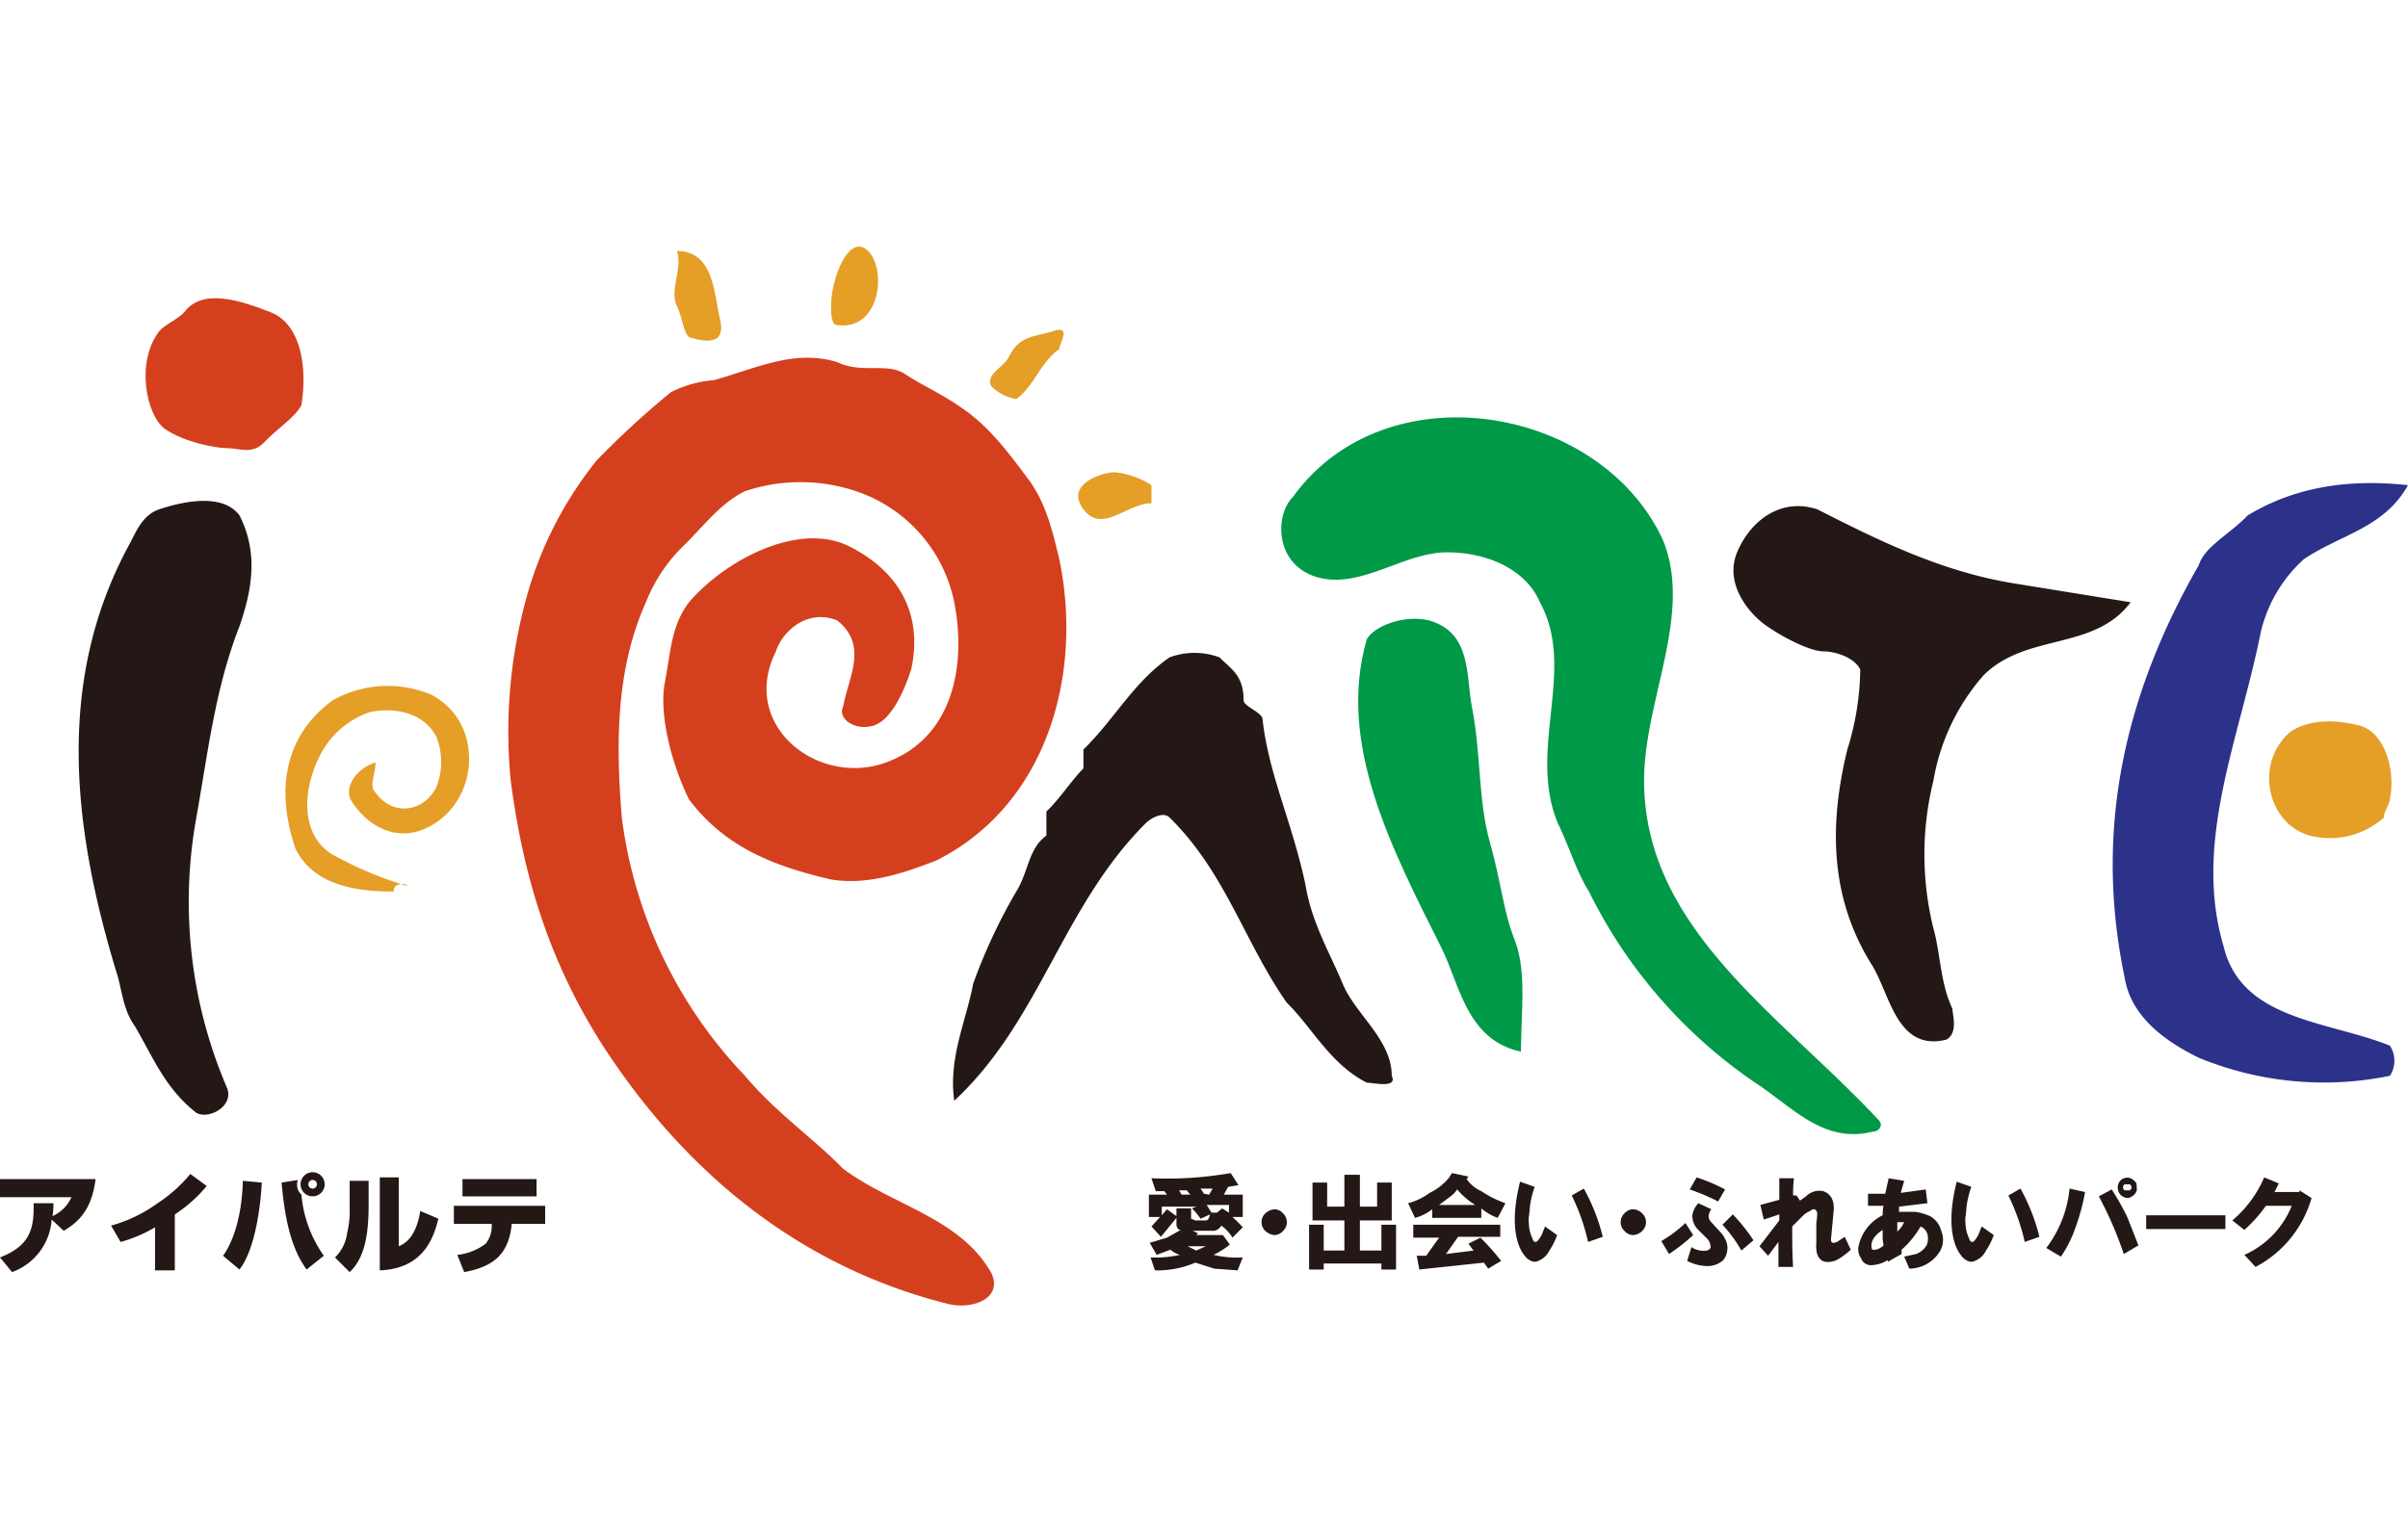 <svg viewBox="0 -19.085 279.6 158.688" xmlns="http://www.w3.org/2000/svg" width="2500" height="1590"><path d="M70 92.8c9.6 14.8 22.9 25.7 40.1 30 2.9.7 6.4-.7 5-3.6-3.6-6.4-11.4-7.8-17.2-12.1-3.5-3.6-7.8-6.5-11.4-10.8a53.1 53.1 0 0 1-14.3-30c-.7-8.6-.7-17.2 2.8-25a18.8 18.8 0 0 1 4.3-6.5c2.2-2.1 4.3-5 7.2-6.4a20.3 20.3 0 0 1 12.9 0 17.2 17.2 0 0 1 11.4 12.9c1.4 7.1 0 15.7-7.9 18.6S85.8 55.6 90.1 47c.7-2.2 3.5-5 7.1-3.6 3.6 2.9 1.4 6.4.7 10-.7 1.5 1.5 2.9 3.6 2.2s3.6-4.3 4.3-6.5c1.4-6.4-1.4-11.4-7.2-14.3S84.3 36.3 80 41.3c-2.1 2.8-2.1 5.7-2.8 9.3s.7 9.3 2.8 13.6c4.3 5.7 10.1 7.8 16.5 9.3 4.3.7 8.6-.8 12.2-2.2 12.8-6.4 17.1-21.5 14.3-35-.7-2.9-1.5-6.5-3.6-9.3s-4.3-5.8-7.2-7.9-5-2.9-7.1-4.3-5 0-7.9-1.4c-5-1.5-9.3.7-14.3 2.1a13.4 13.4 0 0 0-5 1.4 102.9 102.9 0 0 0-8.6 7.9 44.3 44.3 0 0 0-7.9 15A58.6 58.6 0 0 0 59.3 62c1.4 10.7 4.3 20.8 10.7 30.8z" fill="#d4401e"/><path d="M22.8 66.3a54.8 54.8 0 0 0 3.6 31.5c.7 2.1-2.2 3.6-3.6 2.8-3.6-2.8-5-6.4-7.1-10-1.5-2.1-1.5-4.3-2.2-6.4-5-16.5-7.1-33.6 1.4-49.4.8-1.4 1.5-3.6 3.6-4.3s7.2-2.1 9.3.7c2.2 4.3 1.5 8.6 0 12.9-2.8 7.2-3.6 14.3-5 22.2z" fill="#231815"/><path d="M37.1 59.2c-2.1 4.2-2.1 9.2 1.5 11.4a44.2 44.2 0 0 0 8.5 3.6c.8 0-1.4-.7-1.4.7-4.3 0-9.3-.7-11.4-5-2.2-6.5-1.5-12.9 4.3-17.2A13.1 13.1 0 0 1 50 52c5.7 2.9 5.7 10.7 1.4 14.3s-8.6 1.4-10.7-2.1c-.7-1.5.7-3.6 2.9-4.3 0 1.4-.8 2.8 0 3.5 2.1 2.9 5.7 2.2 7.1-.7a8 8 0 0 0 0-5.7c-1.4-2.9-5-3.6-7.9-2.9a10.2 10.2 0 0 0-5.7 5.1z" fill="#e59e26"/><path d="M18.5 9.8c.7-.8 2.2-1.4 2.9-2.2 2.1-2.8 6.4-1.4 10 0s4.3 6.5 3.6 10.8c-.7 1.4-2.9 2.8-4.3 4.3s-2.9.7-4.3.7-5-.7-7.2-2.2-3.5-7.8-.7-11.4z" fill="#d4401e"/><path d="M133 67c-9.7 9.7-12.2 22.9-22.2 32.2-.7-5 1.4-9.3 2.2-13.6a64.3 64.3 0 0 1 5-10.7c1.4-2.2 1.4-5 3.5-6.5v-2.8c1.5-1.4 2.9-3.6 4.3-5v-2.2c3.6-3.5 5.8-7.8 10-10.7a8.3 8.3 0 0 1 5.8 0c1.4 1.4 2.8 2.1 2.8 5 0 .7 2.2 1.4 2.2 2.2.7 6.4 3.5 12.1 5 19.3.7 4.3 2.8 7.8 4.3 11.4s5.7 6.5 5.7 10.7c.7 1.5-2.1.8-2.9.8-4.3-2.2-6.4-6.5-9.3-9.3-5-7.2-7.1-15.1-13.6-21.5-.7-.7-2.1 0-2.8.7z" fill="#231815"/><path d="M129.4 26.2a9.6 9.6 0 0 1 4.3 1.5v2.1c-2.9 0-5.7 3.6-7.9.7s2.2-4.3 3.6-4.3zM117.2 12.7c1.2-2.4 2.9-2.2 5.1-2.9s.7 1.4.7 2.1c-2.2 1.5-2.9 4.3-5 5.8a5.4 5.4 0 0 1-2.9-1.5c-.7-1.4 1.4-2.1 2.1-3.5zM96.5 6.9c0-3.2 2.1-8.6 4.3-6.4s1.4 9.3-3.6 8.6c-.7 0-.7-1.5-.7-2.2zM78.6 6.9c-.9-1.9.7-4.3 0-6.4 4.3 0 4.3 5 5 7.9s-1.4 2.8-3.6 2.1c-.7-.7-.7-2.1-1.4-3.6z" fill="#e59e26"/><path d="M168 35.5c-5 0-10 4.3-15 2.9s-5-7.2-2.9-9.3c10.8-15 35.8-10.7 43 5 3.5 8.6-2.2 18.6-2.2 27.9 0 17.2 15.8 27.2 27.2 39.4.7.7 0 1.4-.7 1.4-5.7 1.4-9.3-2.9-13.6-5.7a57.7 57.7 0 0 1-19.3-22.2c-1.4-2.2-2.2-5-3.6-7.9-3.6-8.6 2.2-17.9-2.1-25.7-1.5-3.6-5.8-5.8-10.8-5.8z" fill="#009948"/><path d="M170.9 53.4c1.1 5.6.7 10.8 2.1 15.8s1.5 7.8 2.9 11.4.7 8.6.7 12.9c-6.4-1.4-7.1-7.9-9.3-12.2-5.7-11.4-12.1-23.6-8.6-35.7.8-1.5 4.3-2.9 7.2-2.2 5 1.4 4.3 6.4 5 10z" fill="#009948"/><path d="M233.8 39.1l13.6 2.2c-4.3 5.7-12.1 3.5-17.1 8.5a24.8 24.8 0 0 0-5.8 12.2 35.7 35.7 0 0 0 0 17.2c.8 2.8.8 6.4 2.2 9.3 0 .7.7 2.8-.7 3.6-5.7 1.4-6.5-5.1-8.6-8.6-5-7.9-5-16.5-2.9-25.1a32.3 32.3 0 0 0 1.5-9.3c-.7-1.4-2.9-2.1-4.3-2.1s-4.3-1.4-6.5-2.9-5-5-3.5-8.6 5-6.4 9.3-5c7.1 3.6 14.3 7.2 22.8 8.6z" fill="#231815"/><path d="M262.5 44.8c-2.5 12.5-7.9 24.4-4.3 36.5 2.1 8.6 12.1 8.6 19.3 11.5a3.2 3.2 0 0 1 0 3.5 38.1 38.1 0 0 1-22.2-2.1c-4.3-2.1-7.9-5-8.6-9.3-3.6-17.2 0-32.9 8.6-47.9.7-2.2 3.6-3.6 5.7-5.8 5.8-3.5 12.2-4.2 18.6-3.5-2.8 5-7.8 5.7-12.1 8.6a16.5 16.5 0 0 0-5 8.5z" fill="#2c318a"/><path d="M277.5 64.2c-.2.9-.7 1.4-.7 2.1a9.4 9.4 0 0 1-8.6 2.1c-5-1.4-6.5-8.5-2.2-12.1 2.2-1.4 5-1.4 7.9-.7s4.3 5 3.6 8.6z" fill="#e59e26"/><g fill="#231815"><path d="M135.2 109.7h-1l-.5-1.5a43 43 0 0 0 9.2-.6l.9 1.4-1.2.2-.5.9h2.2v2.6h-1.2a13.3 13.3 0 0 1 1.2 1.2l-1.2 1.2a4.4 4.4 0 0 0-1.3-1.4 1.1 1.1 0 0 1-1.1.6h-2.2l.6.3-.2.2h3.1l.8 1.1a9.3 9.3 0 0 1-1.9 1.2 12 12 0 0 0 3.4.3l-.6 1.5-2.7-.2-2.2-.7a11.3 11.3 0 0 1-4.7.9l-.5-1.5a13 13 0 0 0 3.4-.3 3.2 3.2 0 0 1-1.1-.6l-1.6.6-.8-1.4 2-.6 1.6-.9c-.3 0-.4-.2-.5-.5v-.9l-1.8 2.2-1.1-1.2 1-1.1h-1.3v-2.6h2.1zm4.8 3.4c.3 0 .4-.3.5-.7l-1.1.5a7.7 7.7 0 0 0-1-1.2l.5-.2h-4v1l.6-.7 1.1.8v-.9h1.7v1.2l.5.2zm-3.1-3.5l.3.5h1l-.4-.5zm3.1 6.5h-2.1l1 .5zm.4-6l.4-.7h-1.4l.4.6zm.3 2.1h.6l.6-.5.8.5v-.9h-2.6c.3.4.4.7.6.9zM148 114.8a1.8 1.8 0 0 1-1.1-.5 1.4 1.4 0 0 1 0-2 1.8 1.8 0 0 1 1.1-.5 1.4 1.4 0 0 1 1 .5 1.4 1.4 0 0 1 0 2 1.4 1.4 0 0 1-1 .5zM161.6 108.7v4.4h-3.7v3.5h2.5v-3h1.7v5.2h-1.7v-.7h-6.7v.7H152v-5.2h1.7v3h2.4v-3.5h-3.7v-4.4h1.7v2.8h2v-3.7h1.8v3.7h2v-2.8zM168.2 108.2l.4-.6 1.9.4-.2.3a4.1 4.1 0 0 0 1.7 1.4 12.2 12.2 0 0 0 2.8 1.4l-.9 1.7a6.2 6.2 0 0 1-1.9-1.1v1.1h-5.7v-1a5.4 5.4 0 0 1-2 1l-.8-1.7a7.3 7.3 0 0 0 2.5-1.2 6.7 6.7 0 0 0 2.2-1.7zm4.6 10.5l-.5-.7-7.5.8-.3-1.6h1.1l1.5-2.1h-3v-1.5h10.1v1.4h-4.9l-1.4 2 3.2-.4-.6-.8 1.4-.7a27.7 27.7 0 0 1 2.4 2.7zm-5.7-7.4h4.2a8.4 8.4 0 0 1-2.1-1.8 3.6 3.6 0 0 1-.9.9zM178.2 109.2a10.5 10.5 0 0 0-.5 1.9c-.1.6-.1 1.2-.2 1.7a8.2 8.2 0 0 0 .1 1.4 4.6 4.6 0 0 0 .3.9c.1.3.2.5.4.5s.4-.3.7-.8l.4-1 1.4 1a7.6 7.6 0 0 1-.9 1.8 2.4 2.4 0 0 1-1.3 1.2c-.4.2-.8.1-1.3-.3a4.2 4.2 0 0 1-.9-1.4c-.7-1.8-.7-4.3.1-7.5zm4.3 1l1.4-.8a22.5 22.5 0 0 1 2.2 5.6l-1.7.6a24.7 24.7 0 0 0-1.9-5.4zM189.6 114.8a1.4 1.4 0 0 1-1-.5 1.4 1.4 0 0 1 0-2 1.4 1.4 0 0 1 1-.5 1.6 1.6 0 0 1 1.1.5 1.4 1.4 0 0 1 0 2 1.6 1.6 0 0 1-1.1.5zM192.9 115.5a15.7 15.7 0 0 0 2.8-2.1l.9 1.4a22.8 22.8 0 0 1-2.8 2.2zm3 2.3l.5-1.6a2.6 2.6 0 0 0 1.8.4c.3-.1.5-.3.4-.6a1.4 1.4 0 0 0-.5-.9l-1-1a2.3 2.3 0 0 1-.6-1.6 2.7 2.7 0 0 1 .7-1.4l1.5.7q-.6.9 0 1.5l1.1 1.2a3.7 3.7 0 0 1 .7 1.2 2.3 2.3 0 0 1-.4 2 2.7 2.7 0 0 1-1.9.7 5.3 5.3 0 0 1-2.3-.6zm.3-8.3l.8-1.4a20.5 20.5 0 0 1 3.3 1.4l-.8 1.4a25.2 25.2 0 0 0-3.3-1.4zm3.8 4.1l1.2-1.2a20.9 20.9 0 0 1 2.4 3l-1.4 1.2a16.1 16.1 0 0 0-2.2-3zM204.3 116.1l2.3-3v-.7l-1.8.6-.4-1.7 2.2-.6v-2.5h1.7a15.6 15.6 0 0 0-.1 2h.4l.4.6.7-.5a2.2 2.2 0 0 1 2-.6q1.4.5 1.2 2.4l-.3 3.2c0 .4.2.5.7.3l.9-.6.7 1.5a9.1 9.1 0 0 1-1.3 1 2.4 2.4 0 0 1-1.7.4c-.8-.2-1.1-1-1-2.3v-2c0-.4.1-.8.1-1.2a.6.6 0 0 0-.3-.6.6.6 0 0 0-.5.2 2.4 2.4 0 0 0-.9.6l-1.2 1.2c0 1.6 0 3.1.1 4.7h-1.7v-2.9l-1.2 1.6zM218.6 112.5a5.4 5.4 0 0 1 .1-1.1h-1.8V110h2l.4-1.8 1.8.3-.4 1.4 2.9-.4.2 1.6-3.3.4v.6h1.9a6.9 6.9 0 0 1 1.7.5 2.7 2.7 0 0 1 1.3 1.7 2.7 2.7 0 0 1-.1 2.3 4.2 4.2 0 0 1-3.6 2.1l-.6-1.4 1.4-.3a2.5 2.5 0 0 0 1.2-1 2 2 0 0 0 .1-1.3 1.4 1.4 0 0 0-.8-.9 10.6 10.6 0 0 1-2.2 2.7v.5l-1.6.9v-.2a3.9 3.9 0 0 1-2 .6 1.2 1.2 0 0 1-1.1-.8 1.8 1.8 0 0 1-.3-1.4 5.2 5.2 0 0 1 2.8-3.6zm.1 3.5c0-.2-.1-.5-.1-.9v-.9c-.9.6-1.3 1.2-1.3 1.8s.1.5.5.5a1.9 1.9 0 0 0 .9-.5zm1.6-1.6a3.5 3.5 0 0 0 .8-1.1h-.8zM228.9 109.2a10.5 10.5 0 0 0-.5 1.9c-.1.6-.1 1.2-.2 1.7a8.2 8.2 0 0 0 .1 1.4 4.6 4.6 0 0 0 .3.9c.1.3.2.5.4.5s.4-.3.7-.8l.4-1 1.4 1a7.6 7.6 0 0 1-.9 1.8 2.4 2.4 0 0 1-1.3 1.2c-.4.2-.8.1-1.3-.3a4.2 4.2 0 0 1-.9-1.4c-.7-1.8-.7-4.3.1-7.5zm4.3 1l1.4-.8a22.5 22.5 0 0 1 2.2 5.6l-1.7.6a24.7 24.7 0 0 0-1.9-5.4zM237.6 116.3a13.5 13.5 0 0 0 2.7-6.9l1.8.4a22.8 22.8 0 0 1-1 3.8 14.1 14.1 0 0 1-1.8 3.7zm6.1-6l1.5-.8a30.5 30.5 0 0 1 1.8 3.2l1.3 3.3-1.7 1a43.2 43.2 0 0 0-2.9-6.7zm3.4.2a1.3 1.3 0 0 1-.9-.4 1.3 1.3 0 0 1-.3-.8 1.2 1.2 0 0 1 .2-.7 1.1 1.1 0 0 1 1.8 0c.2.1.2.4.2.7a.8.8 0 0 1-.2.7 1.4 1.4 0 0 1-.8.5zm.2-.9c.1-.1.2-.2.2-.3a.5.5 0 0 0-.2-.4h-.6a.5.5 0 0 0-.2.4c0 .1.1.2.2.3zM249.2 112.5h9.2v1.6h-9.2zM259.2 113.1a13.4 13.4 0 0 0 3.7-5l1.7.7-.5 1h2.9v-.2l1.4.9a13.1 13.1 0 0 1-6.5 8l-1.3-1.4a10.5 10.5 0 0 0 5.5-5.7h-3a16.2 16.2 0 0 1-2.5 2.8zM0 117.4c3.3-1.3 4-3.1 3.9-6.3h2.3a8.1 8.1 0 0 1-.1 1.5 4.4 4.4 0 0 0 2.2-2.2H0v-2.1h11.1c-.4 3.1-1.6 4.8-3.7 6L6 113a7 7 0 0 1-4.6 6.1zM20.3 118.9H18v-5a16.4 16.4 0 0 1-4 1.7l-1.1-1.9a16.9 16.9 0 0 0 5.4-2.6 16.9 16.9 0 0 0 3.8-3.4l1.9 1.4a16.5 16.5 0 0 1-3.7 3.3zM25.9 117.2c1.3-1.8 2.2-4.9 2.3-8.7l2.2.2c-.2 3.7-1 8.1-2.6 10.1zm8.7-8.8a.9.9 0 0 0-.1.5 1.5 1.5 0 0 0 .5 1.2 14.4 14.4 0 0 0 2.6 7.1l-2 1.6c-1.6-2.2-2.5-5.3-2.9-10.1zm1.7 1.9a1.4 1.4 0 1 1 1.4-1.4 1.4 1.4 0 0 1-1.4 1.4zm0-1.9a.5.5 0 1 0 .5.5.5.5 0 0 0-.5-.5zM42.8 111.3c0 3.6-.5 6.2-2.2 7.8l-1.7-1.7a4.8 4.8 0 0 0 1.4-2.8 11.2 11.2 0 0 0 .3-3.1v-3h2.2zm3.5 4.8c.7-.3 2-1 2.5-4.1l2.1.9c-.5 2-1.6 5.8-6.8 6v-10.8h2.2zM63.3 111.4v2.1h-3.9v.2c-.4 3.5-2.3 4.8-5.5 5.4l-.8-2a6.6 6.6 0 0 0 3.3-1.3 3.3 3.3 0 0 0 .7-2.1v-.2h-4.4v-2.1zm-1-3.1v2h-8.6v-2z"/></g></svg>